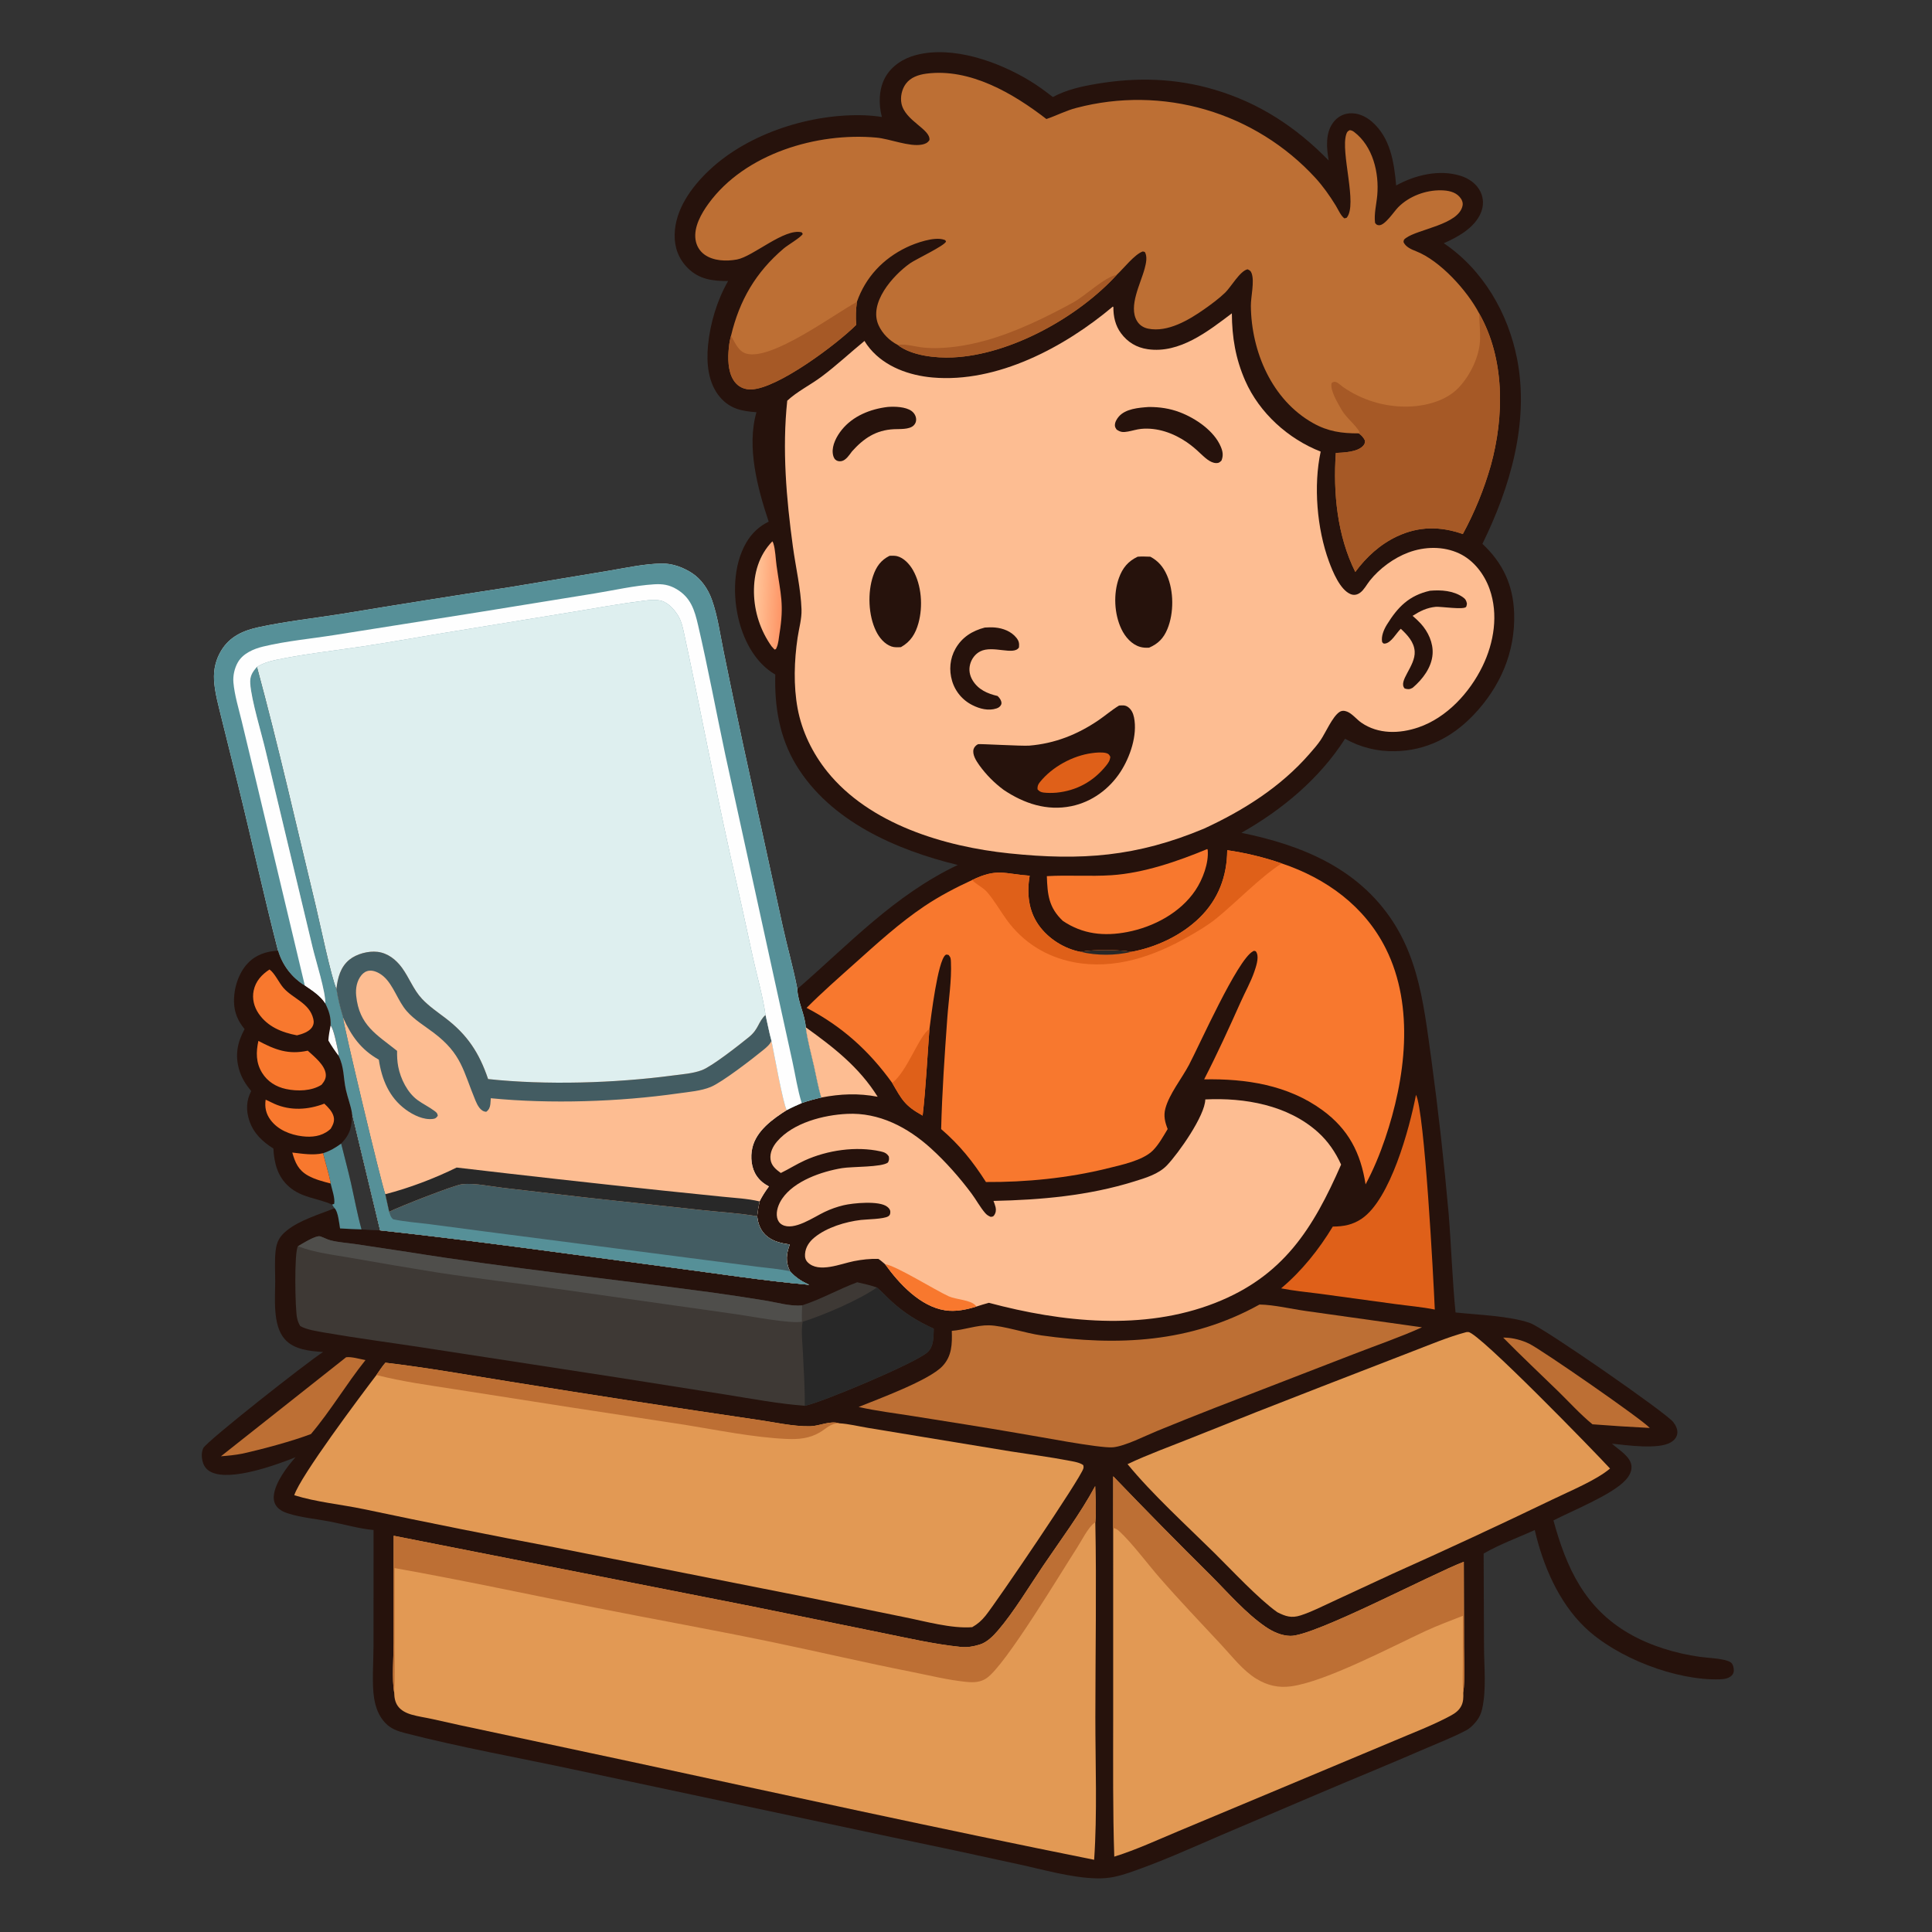 <svg height="1024" width="1024" xmlns:xlink="http://www.w3.org/1999/xlink" xmlns="http://www.w3.org/2000/svg">
	<rect width="100%" height="100%" fill="#333333" stroke="none"/>
	<path d="M467.409 61.997C465.606 55.241 465.756 47.128 469.227 40.937C472.657 34.818 478.921 30.868 485.596 29.142C505.174 24.082 529.166 32.729 545.762 42.782C550.034 45.369 554.099 48.376 558.039 51.442C565.348 47.502 573.36 45.757 581.492 44.397C602.692 40.853 623.177 41.41 643.906 47.585C667.599 54.642 687.048 67.462 704.237 85.056C703.093 78.45 702.384 70.595 706.642 64.892C708.691 62.147 711.698 60.381 715.128 60.085C719.6 59.698 723.823 61.617 727.145 64.499C736.969 73.021 738.903 86.1 739.995 98.304C750.024 92.761 762.735 89.687 774.002 93.14C778.521 94.525 782.71 97.432 784.76 101.796C786.403 105.295 786.374 109.232 784.892 112.779C781.562 120.744 772.748 125.633 765.224 128.906C786.057 142.961 799.419 166.051 804.136 190.469C810.596 223.91 800.363 258.416 785.713 288.255C796.515 298.351 802.034 310.122 802.524 324.997C803.205 345.679 795.125 364.163 780.94 379.008C769.687 390.786 755.821 397.889 739.371 398.147Q737.645 398.191 735.92 398.118Q734.196 398.046 732.479 397.857Q730.764 397.669 729.064 397.365Q727.365 397.061 725.69 396.644Q724.015 396.226 722.371 395.697Q720.728 395.168 719.124 394.529Q717.521 393.89 715.964 393.145Q714.406 392.4 712.903 391.551C699.495 412.586 679.602 429.193 657.963 441.409C689.78 447.898 719.56 460.013 738.092 488.193C743.709 496.734 747.624 506.001 750.451 515.804C754.719 530.605 756.494 546.223 758.638 561.443Q764.19 602.324 767.825 643.419C769.22 660.786 769.753 678.322 771.466 695.637C783.07 696.879 800.333 697.463 810.964 701.24C818.371 703.872 882.874 748.703 886.798 753.66C888.205 755.437 889.382 757.756 888.959 760.087C888.607 762.028 887.22 763.493 885.573 764.471C878.946 768.403 862.206 765.986 854.363 765.171C857.871 768.392 864.322 771.955 864.725 777.104C864.944 779.901 863.442 782.44 861.62 784.436C854.453 792.288 833.463 800.619 823.361 805.864C830.26 831.11 839.993 852.311 863.521 865.857C874.774 872.336 888.022 876.323 900.839 878.14C905.564 878.81 911.174 878.823 915.656 880.299C917.345 880.855 918.225 881.587 918.69 883.336C919.079 884.8 919.16 886.317 918.219 887.613C916.814 889.546 913.908 889.994 911.692 890.07C888.404 890.865 856.696 878.641 839.893 862.398C825.946 848.916 817.776 829.584 813.449 810.961C804.544 814.965 794.784 818.54 786.355 823.414L786.556 872.821C786.59 883.358 787.879 895.331 785.603 905.616C784.795 909.264 783.239 911.762 780.629 914.392C779.573 915.455 778.39 916.442 777.059 917.142C769.828 920.941 761.929 923.963 754.438 927.223C736.316 935.109 718.018 942.533 699.836 950.273L647.041 972.749C631.159 979.604 615.109 986.873 598.726 992.463C592.67 994.53 587.772 995.715 581.354 995.575C567.752 995.279 553.059 990.937 539.761 988.084Q506.593 980.769 473.334 973.881L304.442 937.952C274.685 931.579 244.105 926.143 214.688 918.564C210.772 917.556 207.222 916.315 204.335 913.325C200.784 909.647 199.13 905.139 198.307 900.182C197.024 892.464 197.964 880.649 197.967 872.398L197.994 810.933C190.23 810.239 182.353 807.904 174.683 806.422C167.393 805.013 159.497 804.359 152.431 802.07C150.439 801.425 148.421 800.464 146.998 798.884C145.428 797.141 144.91 794.956 145.139 792.657C145.825 785.766 152.141 777.376 156.638 772.374C146.169 776.545 122.602 785.097 112.185 780.348C109.973 779.34 108.413 777.725 107.638 775.41C106.813 772.946 106.606 769.921 107.749 767.523C109.427 764.004 162.991 721.809 171.268 716.589C164.294 716.133 155.86 715.387 150.92 709.781C144.348 702.322 145.889 688.025 145.863 678.801C145.849 673.728 145.531 668.414 146.037 663.366C146.545 658.288 148.118 655.297 152.098 652.132C159.151 646.523 169.072 643.741 177.336 640.387C179.205 642.079 179.794 648.532 180.239 651.09Q185.928 651.429 191.625 651.607C194.911 651.872 198.164 652.048 201.46 652.1L186.538 589.942C185.851 585.843 184.268 581.808 183.348 577.738C181.847 571.104 182.56 565.887 179.392 559.483C179.43 558.789 179.416 558.147 179.263 557.464C178.733 555.107 176.768 544.628 175.195 543.613C175.474 539.218 174.363 535.789 172.42 531.953C169.626 527.723 165.671 525.241 161.574 522.421Q160.936 522.033 160.316 521.616Q159.696 521.199 159.096 520.753Q158.497 520.308 157.918 519.835Q157.34 519.362 156.784 518.863Q156.227 518.364 155.695 517.84Q155.163 517.316 154.655 516.767Q154.148 516.219 153.666 515.648Q153.185 515.076 152.73 514.484Q152.276 513.891 151.849 513.277Q151.422 512.664 151.025 512.032Q150.627 511.399 150.259 510.749Q149.89 510.099 149.553 509.433Q149.215 508.766 148.909 508.085Q148.602 507.404 148.328 506.709Q148.053 506.014 147.811 505.307Q147.569 504.6 147.36 503.883C139.82 474.606 133.35 445.014 126.105 415.655L117.462 380.871C115.891 374.297 113.824 367.214 113.448 360.448C113.134 354.805 114.381 349.498 117.343 344.672C121.86 337.313 128.973 334.176 137.051 332.435C151.607 329.298 166.642 327.662 181.352 325.328Q225.669 318.012 270.07 311.222L321.69 302.671C331.19 301.114 341.379 298.776 350.994 298.681C356.468 298.627 362.114 300.731 366.684 303.682C371.69 306.914 375.293 312.228 377.283 317.788C380.401 326.496 381.727 336.513 383.593 345.572Q388.534 369.956 393.778 394.276L414.808 490.729C417.215 501.677 420.352 512.597 422.5 523.577C422.54 523.782 422.566 523.99 422.598 524.197C450.216 500.231 473.981 474.462 507.628 458.455C475.087 450.528 439.943 435.265 421.933 405.411C413.123 390.806 410.437 374.365 410.922 357.526C400.791 351.645 394.774 340.657 391.818 329.589C388.285 316.359 388.478 299.602 395.585 287.512C398.429 282.674 402.343 278.945 407.419 276.488C401.535 258.851 395.615 236.821 400.94 218.499C393.237 217.914 386.987 216.763 381.654 210.535C375.23 203.034 374.368 192.39 375.274 182.955C376.383 171.397 380.109 159.019 385.922 148.946C377.903 149 370.661 148.141 364.642 142.185C359.726 137.321 357.445 131.261 357.578 124.37C357.838 110.881 366.609 98.992 376.04 90.112C396.89 70.481 430.033 60.086 458.406 61.12Q462.932 61.311 467.409 61.997Z" fill="#26120C"></path>
	<path d="M147.36 503.883C139.82 474.606 133.35 445.014 126.105 415.655L117.462 380.871C115.891 374.297 113.824 367.214 113.448 360.448C113.134 354.805 114.381 349.498 117.343 344.672C121.86 337.313 128.973 334.176 137.051 332.435C151.607 329.298 166.642 327.662 181.352 325.328Q225.669 318.012 270.07 311.222L321.69 302.671C331.19 301.114 341.379 298.776 350.994 298.681C356.468 298.627 362.114 300.731 366.684 303.682C371.69 306.914 375.293 312.228 377.283 317.788C380.401 326.496 381.727 336.513 383.593 345.572Q388.534 369.956 393.778 394.276L414.808 490.729C417.215 501.677 420.352 512.597 422.5 523.577C422.54 523.782 422.566 523.99 422.598 524.197C422.809 531.021 426.683 537.794 427.065 544.498C427.978 551.455 429.923 558.387 431.474 565.238C432.703 570.664 433.663 576.416 435.314 581.713C431.762 582.512 428.373 583.461 424.93 584.644C422.245 585.825 419.581 587 416.984 588.367C409.538 593.107 400.802 599.331 398.742 608.46C397.656 613.272 398.194 619.108 401.033 623.249C402.768 625.78 404.865 627.409 407.541 628.837C405.633 631.418 404.002 633.894 402.578 636.774C402.051 639.401 401.602 641.97 401.331 644.64C401.738 648.794 403.296 652.711 406.642 655.36C410.149 658.137 414.259 658.988 418.573 659.611C416.808 664.543 416.26 668.445 418.522 673.392C418.586 673.531 418.659 673.666 418.728 673.803C421.835 677.243 424.67 679.022 428.851 680.971C404.933 678.827 380.884 675.106 357.063 671.968C305.265 665.146 253.394 657.751 201.46 652.1L186.538 589.942C185.851 585.843 184.268 581.808 183.348 577.738C181.847 571.104 182.56 565.887 179.392 559.483C179.43 558.789 179.416 558.147 179.263 557.464C178.733 555.107 176.768 544.628 175.195 543.613C175.474 539.218 174.363 535.789 172.42 531.953C169.626 527.723 165.671 525.241 161.574 522.421Q160.936 522.033 160.316 521.616Q159.696 521.199 159.096 520.753Q158.497 520.308 157.918 519.835Q157.34 519.362 156.784 518.863Q156.227 518.364 155.695 517.84Q155.163 517.316 154.655 516.767Q154.148 516.219 153.666 515.648Q153.185 515.076 152.73 514.484Q152.276 513.891 151.849 513.277Q151.422 512.664 151.025 512.032Q150.627 511.399 150.259 510.749Q149.89 510.099 149.553 509.433Q149.215 508.766 148.909 508.085Q148.602 507.404 148.328 506.709Q148.053 506.014 147.811 505.307Q147.569 504.6 147.36 503.883Z" fill="#DEEFEF"></path>
	<path d="M136.191 353.475C147.55 395.386 157.146 437.911 167.339 480.126C169.188 487.786 175.758 519.146 178.315 524.111C178.964 518.322 180.437 512.507 185.183 508.66C189.019 505.55 195.233 503.925 200.085 504.496C205.488 505.132 209.852 508.577 212.994 512.847C216.884 518.133 219.104 524.521 223.626 529.357C227.252 533.236 231.741 536.304 235.958 539.497C247.655 548.355 254.029 558.034 258.706 571.921C289.155 575.214 326.039 574.094 356.361 570.066C361.415 569.395 367.22 569.016 372 567.216C377.459 565.161 391.78 553.86 396.847 549.76C402.307 545.343 401.655 541.748 405.754 537.936C406.821 542.459 407.636 547.129 408.891 551.597C410.049 557.312 415.093 585.361 416.984 588.367C409.538 593.107 400.802 599.331 398.742 608.46C397.656 613.272 398.194 619.108 401.033 623.249C402.768 625.78 404.865 627.409 407.541 628.837C405.633 631.418 404.002 633.894 402.578 636.774C402.051 639.401 401.602 641.97 401.331 644.64C401.738 648.794 403.296 652.711 406.642 655.36C410.149 658.137 414.259 658.988 418.573 659.611C416.808 664.543 416.26 668.445 418.522 673.392C418.586 673.531 418.659 673.666 418.728 673.803C421.835 677.243 424.67 679.022 428.851 680.971C404.933 678.827 380.884 675.106 357.063 671.968C305.265 665.146 253.394 657.751 201.46 652.1L186.538 589.942C185.851 585.843 184.268 581.808 183.348 577.738C181.847 571.104 182.56 565.887 179.392 559.483C179.43 558.789 179.416 558.147 179.263 557.464C178.733 555.107 176.768 544.628 175.195 543.613C175.474 539.218 174.363 535.789 172.42 531.953C172.761 526.048 167.352 509.06 165.733 502.273L140.941 398.5C138.704 388.833 133.233 371.198 132.648 362.264C132.396 358.42 133.687 356.296 136.191 353.475Z" fill="#FDBD92"></path>
	<path d="M136.191 353.475C147.55 395.386 157.146 437.911 167.339 480.126C169.188 487.786 175.758 519.146 178.315 524.111C179.09 529.051 180.194 533.74 181.66 538.518C181.821 539.042 181.778 538.817 181.817 539.307C181.66 541.759 202.261 628.185 204.208 632.95Q205.256 637.6 206.256 642.26C211.559 639.608 240.815 628.076 245.015 627.64C251.614 626.954 259.739 628.768 266.341 629.538L309.677 634.61L372.237 641.397C381.821 642.448 391.853 642.987 401.331 644.64C401.738 648.794 403.296 652.711 406.642 655.36C410.149 658.137 414.259 658.988 418.573 659.611C416.808 664.543 416.26 668.445 418.522 673.392C418.586 673.531 418.659 673.666 418.728 673.803C421.835 677.243 424.67 679.022 428.851 680.971C404.933 678.827 380.884 675.106 357.063 671.968C305.265 665.146 253.394 657.751 201.46 652.1L186.538 589.942C185.851 585.843 184.268 581.808 183.348 577.738C181.847 571.104 182.56 565.887 179.392 559.483C179.43 558.789 179.416 558.147 179.263 557.464C178.733 555.107 176.768 544.628 175.195 543.613C175.474 539.218 174.363 535.789 172.42 531.953C172.761 526.048 167.352 509.06 165.733 502.273L140.941 398.5C138.704 388.833 133.233 371.198 132.648 362.264C132.396 358.42 133.687 356.296 136.191 353.475Z" fill="#435C62"></path>
	<path d="M136.191 353.475C147.55 395.386 157.146 437.911 167.339 480.126C169.188 487.786 175.758 519.146 178.315 524.111C179.09 529.051 180.194 533.74 181.66 538.518C181.821 539.042 181.778 538.817 181.817 539.307C181.66 541.759 202.261 628.185 204.208 632.95Q205.256 637.6 206.256 642.26C206.853 643.981 206.976 645.056 208.383 646.25C214.66 647.571 221.173 648.029 227.542 648.823L257.535 652.781L375.424 668.028L401.075 671.35C406.944 672.072 412.951 672.547 418.728 673.803C421.835 677.243 424.67 679.022 428.851 680.971C404.933 678.827 380.884 675.106 357.063 671.968C305.265 665.146 253.394 657.751 201.46 652.1L186.538 589.942C185.851 585.843 184.268 581.808 183.348 577.738C181.847 571.104 182.56 565.887 179.392 559.483C179.43 558.789 179.416 558.147 179.263 557.464C178.733 555.107 176.768 544.628 175.195 543.613C175.474 539.218 174.363 535.789 172.42 531.953C172.761 526.048 167.352 509.06 165.733 502.273L140.941 398.5C138.704 388.833 133.233 371.198 132.648 362.264C132.396 358.42 133.687 356.296 136.191 353.475Z" fill="#569098"></path>
	<path d="M178.315 524.111C178.964 518.322 180.437 512.507 185.183 508.66C189.019 505.55 195.233 503.925 200.085 504.496C205.488 505.132 209.852 508.577 212.994 512.847C216.884 518.133 219.104 524.521 223.626 529.357C227.252 533.236 231.741 536.304 235.958 539.497C247.655 548.355 254.029 558.034 258.706 571.921C289.155 575.214 326.039 574.094 356.361 570.066C361.415 569.395 367.22 569.016 372 567.216C377.459 565.161 391.78 553.86 396.847 549.76C402.307 545.343 401.655 541.748 405.754 537.936C406.821 542.459 407.636 547.129 408.891 551.597C408.246 553.508 406.085 555.261 404.548 556.523C398.874 561.179 382.793 573.579 376.744 576.091C371.557 578.244 365.161 578.715 359.631 579.504C328.19 583.993 291.782 585.192 260.122 582.087C260.115 582.233 260.11 582.379 260.101 582.525L260.052 583.253C260.01 583.94 259.98 584.627 259.892 585.311C259.674 587.002 259.126 588.212 257.752 589.256C254.792 589.24 253.047 585.817 252.034 583.377C245.419 567.44 244.777 558.685 229.886 547.404C225.062 543.75 219.601 540.494 215.58 535.919C210.848 530.534 208.558 522.13 203.333 517.55C201.409 515.864 198.453 514.232 195.803 514.474C194.111 514.628 192.684 515.527 191.612 516.816C189.103 519.833 188.394 523.927 188.783 527.741C190.398 543.552 199.648 548.305 210.462 556.98C210.413 559.772 210.54 562.604 211.07 565.353C212.314 571.792 215.904 579.091 221.304 583.054C224.156 585.147 227.44 586.677 230.256 588.802C231.331 589.614 231.877 589.997 232.031 591.386C231.246 592.459 230.887 592.872 229.517 593.053C224.466 593.719 218.947 590.97 214.978 588.047C206.221 581.596 202.354 572.098 200.783 561.651C191.313 556.29 186.21 549.105 181.817 539.307C181.778 538.817 181.821 539.042 181.66 538.518C180.194 533.74 179.09 529.051 178.315 524.111Z" fill="#435C62"></path>
	<path d="M242.031 618.824Q296.471 625.221 350.98 630.99L382.982 634.285C389.438 634.945 396.272 635.257 402.578 636.774C402.051 639.401 401.602 641.97 401.331 644.64C391.853 642.987 381.821 642.448 372.237 641.397L309.677 634.61L266.341 629.538C259.739 628.768 251.614 626.954 245.015 627.64C240.815 628.076 211.559 639.608 206.256 642.26Q205.256 637.6 204.208 632.95C216.804 629.752 230.374 624.543 242.031 618.824Z" fill="#282828"></path>
	<path d="M147.36 503.883C139.82 474.606 133.35 445.014 126.105 415.655L117.462 380.871C115.891 374.297 113.824 367.214 113.448 360.448C113.134 354.805 114.381 349.498 117.343 344.672C121.86 337.313 128.973 334.176 137.051 332.435C151.607 329.298 166.642 327.662 181.352 325.328Q225.669 318.012 270.07 311.222L321.69 302.671C331.19 301.114 341.379 298.776 350.994 298.681C356.468 298.627 362.114 300.731 366.684 303.682C371.69 306.914 375.293 312.228 377.283 317.788C380.401 326.496 381.727 336.513 383.593 345.572Q388.534 369.956 393.778 394.276L414.808 490.729C417.215 501.677 420.352 512.597 422.5 523.577C422.54 523.782 422.566 523.99 422.598 524.197C422.809 531.021 426.683 537.794 427.065 544.498C427.978 551.455 429.923 558.387 431.474 565.238C432.703 570.664 433.663 576.416 435.314 581.713C431.762 582.512 428.373 583.461 424.93 584.644C422.245 585.825 419.581 587 416.984 588.367C415.093 585.361 410.049 557.312 408.891 551.597C407.636 547.129 406.821 542.459 405.754 537.936C404.311 528.029 401.425 518.048 399.235 508.27Q393.212 480.172 386.817 452.156C378.164 413.261 370.93 374.081 362.453 335.167C361.851 332.403 361.146 329.352 359.746 326.868C357.854 323.511 354.33 319.411 350.432 318.409C347.653 317.695 344.381 318.002 341.548 318.356C328.928 319.934 316.363 322.229 303.814 324.295L242.123 334.363C225.494 337.011 208.869 340.111 192.231 342.614C176.979 344.908 161.405 346.618 146.297 349.749C142.581 350.52 139.467 351.504 136.191 353.475C133.687 356.296 132.396 358.42 132.648 362.264C133.233 371.198 138.704 388.833 140.941 398.5L165.733 502.273C167.352 509.06 172.761 526.048 172.42 531.953C169.626 527.723 165.671 525.241 161.574 522.421Q160.936 522.033 160.316 521.616Q159.696 521.199 159.096 520.753Q158.497 520.308 157.918 519.835Q157.34 519.362 156.784 518.863Q156.227 518.364 155.695 517.84Q155.163 517.316 154.655 516.767Q154.148 516.219 153.666 515.648Q153.185 515.076 152.73 514.484Q152.276 513.891 151.849 513.277Q151.422 512.664 151.025 512.032Q150.627 511.399 150.259 510.749Q149.89 510.099 149.553 509.433Q149.215 508.766 148.909 508.085Q148.602 507.404 148.328 506.709Q148.053 506.014 147.811 505.307Q147.569 504.6 147.36 503.883Z" fill="#569098"></path>
	<path d="M161.574 522.421L135.751 414.015L128.082 382.11C126.477 375.463 124.312 368.497 123.712 361.688C123.399 358.14 124.303 354.139 126.07 351.045C128.767 346.325 134.426 343.899 139.478 342.683C151.854 339.703 165.053 338.524 177.644 336.521L253.294 324.54L315.169 314.532C325.5 312.856 336.322 310.335 346.757 309.693C351.215 309.418 354.729 309.955 358.637 312.274C366.166 316.741 368.138 323.362 370.006 331.393C375.291 354.112 379.565 377.161 384.417 399.988L409.69 515.603L419.97 562.471C421.565 569.714 422.707 577.595 424.93 584.644C422.245 585.825 419.581 587 416.984 588.367C415.093 585.361 410.049 557.312 408.891 551.597C407.636 547.129 406.821 542.459 405.754 537.936C404.311 528.029 401.425 518.048 399.235 508.27Q393.212 480.172 386.817 452.156C378.164 413.261 370.93 374.081 362.453 335.167C361.851 332.403 361.146 329.352 359.746 326.868C357.854 323.511 354.33 319.411 350.432 318.409C347.653 317.695 344.381 318.002 341.548 318.356C328.928 319.934 316.363 322.229 303.814 324.295L242.123 334.363C225.494 337.011 208.869 340.111 192.231 342.614C176.979 344.908 161.405 346.618 146.297 349.749C142.581 350.52 139.467 351.504 136.191 353.475C133.687 356.296 132.396 358.42 132.648 362.264C133.233 371.198 138.704 388.833 140.941 398.5L165.733 502.273C167.352 509.06 172.761 526.048 172.42 531.953C169.626 527.723 165.671 525.241 161.574 522.421Z" fill="#FEFEFE"></path>
	<path d="M427.065 544.498C441.864 555.139 455.325 565.543 465.18 581.305C454.957 579.359 445.502 579.744 435.314 581.713C433.663 576.416 432.703 570.664 431.474 565.238C429.923 558.387 427.978 551.455 427.065 544.498Z" fill="#FDBD92"></path>
	<path d="M589.812 162.506L590.119 162.749C590.071 167.722 591.139 172.54 594.124 176.587C597.667 181.391 602.412 184.229 608.328 185.085C625.207 187.525 640.309 175.588 652.909 166.078C652.99 178.782 654.862 190.111 660.007 201.814C667.513 218.886 682.772 232.635 699.991 239.355C696.09 257.379 698.004 280.217 704.347 297.502C706.302 302.827 710.227 312.575 715.832 314.891C717.636 315.636 719.384 315.262 720.921 314.127C723.003 312.588 724.425 309.776 726.031 307.756C731.148 301.321 738.777 295.704 746.48 292.833C755.085 289.626 765.017 289.4 773.423 293.342C781.095 296.94 786.731 304.339 789.516 312.206C794.272 325.637 791.866 340.608 785.739 353.172C778.922 367.151 766.821 380.379 751.817 385.516C741.816 388.941 730.497 389.255 721.487 382.993C719.062 381.308 716.653 378.202 713.973 377.171C712.535 376.618 711.161 376.525 709.844 377.44C706.16 379.999 702.602 388.341 699.962 392.255C698.226 394.83 696.1 397.209 694.063 399.552C678.811 417.098 659.049 429.549 638.125 439.205C602.498 454.094 573.233 456.295 534.942 452.312C500.497 448.729 460.808 436.807 438.41 408.898C430.689 399.278 425.019 387.704 422.761 375.54C420.505 363.386 420.943 350.172 422.743 337.967C423.469 333.039 424.993 327.993 424.819 322.997C424.436 312.021 421.746 300.679 420.254 289.76C416.768 264.261 414.517 238.047 417.256 212.369C422.538 207.452 429.619 203.985 435.43 199.647C443.347 193.735 450.566 186.955 458.206 180.697C459.05 182.153 460.071 183.567 461.157 184.856C469.301 194.529 482.034 199.005 494.305 200.083C528.588 203.093 564.285 184 589.812 162.506Z" fill="#FDBD92"></path>
	<path d="M593.115 373.963C594.743 373.827 596.236 373.661 597.682 374.612C599.627 375.89 600.604 378.022 601.054 380.243C602.964 389.668 598.964 401.284 593.868 409.117C587.911 418.271 578.625 425.078 567.856 427.284C554.864 429.946 542.773 425.895 532.015 418.691Q530.148 417.315 528.395 415.797Q526.641 414.28 525.01 412.631Q523.379 410.982 521.881 409.211Q520.384 407.44 519.028 405.558C517.437 403.304 515.217 399.952 516.023 397.054C516.308 396.027 517.402 394.825 518.422 394.433C519.119 394.166 541.749 395.511 545.563 395.197C558.982 394.092 570.881 389.409 582.011 381.888C585.791 379.334 589.206 376.332 593.115 373.963Z" fill="#26120C"></path>
	<path d="M578.808 399.163C580.859 398.853 584.259 398.608 586.242 399.133C587.564 399.483 587.865 399.944 588.486 401.099C588.309 403.129 587.446 404.361 586.177 405.925C579.375 414.304 570.546 419.093 559.894 420.142C557.714 420.304 555.276 420.35 553.107 420.074C551.689 419.893 550.835 419.446 549.901 418.345C549.822 416.674 550.155 415.807 551.21 414.493C557.698 406.413 568.626 400.496 578.808 399.163Z" fill="#DF6019"></path>
	<path d="M602.984 295.064C605.214 294.88 607.463 295.008 609.698 295.065C613.92 297.313 616.578 300.493 618.503 304.877C622.182 313.26 622.242 324.909 618.759 333.364C616.742 338.26 613.871 341.197 609.059 343.28C607.419 343.378 605.868 343.327 604.275 342.864C599.744 341.547 596.352 337.559 594.384 333.445C590.539 325.405 590.045 314.696 593.063 306.32C594.972 301.021 597.902 297.471 602.984 295.064Z" fill="#26120C"></path>
	<path d="M471.502 294.577C472.767 294.553 474.149 294.469 475.388 294.758C479.006 295.606 482.098 299.03 483.862 302.119C488.475 310.193 489.254 321.38 486.803 330.249C485.24 335.906 482.685 340.077 477.521 342.996C475.875 343.075 474.115 343.209 472.533 342.663C468.788 341.372 466.032 337.98 464.339 334.536C460.203 326.122 459.771 314.026 462.778 305.199C464.437 300.331 466.872 296.883 471.502 294.577Z" fill="#26120C"></path>
	<path d="M757.909 313.108C763.77 312.59 770.28 313.016 775.3 316.49C776.741 317.487 777.176 318.27 777.508 319.961C777.375 320.507 777.372 321.103 777.107 321.598C776.148 323.388 763.49 321.38 760.952 321.63C756.223 322.095 752.632 323.9 748.698 326.418C750.238 327.707 751.687 329.048 753.043 330.534C756.966 334.834 759.686 340.727 759.302 346.624C758.837 353.754 753.997 360.079 748.717 364.557C747.075 365.465 746.298 365.417 744.538 364.935C740.764 361.044 750.298 353.099 749.81 345.277C749.496 340.242 745.933 336.517 742.45 333.261C740.066 335.502 737.351 340.84 733.961 341.121C733.124 341.19 733.12 340.89 732.574 340.351C731.924 337.275 733.489 333.638 735.089 331.052C740.907 321.649 746.86 315.623 757.909 313.108Z" fill="#26120C"></path>
	<path d="M521.959 332.616C523.786 332.502 525.575 332.429 527.401 332.596C531.64 332.984 535.959 334.622 538.695 338.022C540.074 339.734 540.289 341.006 540.077 343.146C537.382 347.624 526.223 341.821 519.514 345.26C516.872 346.615 514.996 349.156 514.21 351.998C513.368 355.045 513.926 358.015 515.559 360.685C518.516 365.523 523.423 367.667 528.722 368.888C529.488 369.603 530.317 370.603 530.625 371.641C530.819 372.292 530.91 372.917 530.602 373.535C530.105 374.532 529.27 375.118 528.226 375.469C523.946 376.91 519.275 375.705 515.389 373.727Q514.908 373.488 514.441 373.224Q513.973 372.96 513.52 372.673Q513.066 372.386 512.628 372.076Q512.19 371.766 511.768 371.434Q511.346 371.102 510.942 370.748Q510.538 370.395 510.152 370.022Q509.766 369.648 509.4 369.256Q509.034 368.863 508.689 368.452Q508.343 368.041 508.019 367.613Q507.695 367.185 507.393 366.741Q507.092 366.297 506.813 365.838Q506.535 365.379 506.28 364.907Q506.025 364.434 505.795 363.949Q505.565 363.465 505.359 362.968Q505.154 362.472 504.975 361.966Q504.795 361.46 504.642 360.946C502.925 355.181 503.447 349.064 506.43 343.809C509.888 337.718 515.339 334.339 521.959 332.616Z" fill="#26120C"></path>
	<path d="M608.842 215.715C614.609 215.694 620.015 216.469 625.424 218.541C633.738 221.727 643.583 228.37 647.102 236.898C648.162 239.467 648.43 241.534 647.405 244.124C646.446 245.014 646.064 245.457 644.647 245.444C641.351 245.415 638.31 242.206 636.029 240.154Q632.766 236.976 629.026 234.377C621.984 229.564 613.404 226.475 604.792 227.321C602.437 227.553 600.144 228.326 597.815 228.735C595.276 229.18 593.948 229.147 591.797 227.65C591.34 226.928 590.925 226.345 590.916 225.45C590.898 223.777 591.854 222.155 592.892 220.912C596.492 216.602 603.615 216.089 608.842 215.715Z" fill="#26120C"></path>
	<path d="M470.476 215.694C474.219 215.396 480.052 215.568 483.157 217.85C484.548 218.872 485.511 220.483 485.576 222.23C485.624 223.52 485.13 224.691 484.188 225.565C481.835 227.75 476.779 227.33 473.749 227.485C464.205 227.973 457.768 232.355 451.605 239.214C450.248 241.011 448.378 244.009 445.948 244.421C444.799 244.616 443.669 244.436 442.784 243.635C441.885 242.821 441.516 241.447 441.382 240.281C440.88 235.923 443.497 231.121 446.134 227.847C452.08 220.466 461.295 216.797 470.476 215.694Z" fill="#26120C"></path>
	<path d="M387.446 177.993C391.938 159.12 400.54 144.339 415.37 131.719C417.64 129.788 424.208 126.024 425.482 124.022L424.945 123.152C415.773 120.774 399.236 135.948 390.57 137.546C384.958 138.581 378.058 138.358 373.32 134.883C370.739 132.99 369.126 130.196 368.649 127.041C367.632 120.311 371.722 113.15 375.559 107.883C394.866 81.373 433.038 70.07 464.518 72.933C471.674 73.584 481.949 77.936 488.659 76.632C490.36 76.301 491.658 75.752 492.62 74.239C493.337 68.494 479.678 64.078 477.8 54.879C477.09 51.401 477.997 47.288 480.101 44.431C482.644 40.978 486.851 39.583 490.946 39.042C514.109 35.979 537.089 49.544 554.608 63.085C560.037 61.257 564.945 58.612 570.583 57.171Q572.677 56.62 574.788 56.14Q576.9 55.66 579.026 55.252Q581.152 54.843 583.292 54.508Q585.431 54.172 587.58 53.909Q589.729 53.646 591.886 53.456Q594.043 53.265 596.205 53.148Q598.367 53.031 600.531 52.988Q602.696 52.944 604.861 52.974Q607.026 53.004 609.189 53.107Q611.352 53.21 613.51 53.386Q615.668 53.562 617.819 53.812Q619.969 54.061 622.111 54.383Q624.252 54.706 626.381 55.1Q628.51 55.495 630.624 55.961Q632.738 56.427 634.836 56.965Q636.933 57.503 639.011 58.111Q641.089 58.72 643.145 59.398Q645.201 60.077 647.233 60.825Q649.265 61.573 651.271 62.389Q653.276 63.206 655.253 64.089Q657.229 64.973 659.175 65.924Q661.12 66.874 663.033 67.889Q664.945 68.905 666.822 69.985Q668.698 71.065 670.537 72.208Q672.376 73.351 674.176 74.555Q675.975 75.76 677.732 77.025Q679.49 78.289 681.203 79.613Q682.917 80.937 684.584 82.318Q686.252 83.698 687.872 85.135Q689.492 86.572 691.062 88.063Q692.633 89.553 694.151 91.096Q695.67 92.639 697.136 94.233C701.253 98.747 704.777 103.74 707.972 108.938C709.101 110.775 710.837 114.687 712.6 115.746L713.763 115.419C719.701 108.388 710.362 80.76 713.563 71.105C713.953 69.929 714.306 69.51 715.395 68.981C716.378 69.119 716.942 69.354 717.723 69.947C727.7 77.533 731.021 91.642 729.973 103.499C729.55 108.29 728.2 113.315 728.808 118.116C729.404 118.935 729.723 119.289 730.798 119.378C734.026 119.647 738.782 112.157 741.082 109.837C746.872 103.995 755.605 100.72 763.826 100.869C767.307 100.932 771.174 101.578 773.599 104.331C774.736 105.623 775.541 107.233 775.19 109C773.184 119.107 751.561 121.392 745.111 126.198C744.078 126.967 744.031 127.082 743.884 128.289C744.989 130.854 747.991 132.165 750.448 133.117C763.259 138.078 777.654 154.018 783.984 166.097C797.678 190.14 797.319 220.746 790.143 246.778Q787.444 256.227 783.728 265.325Q780.011 274.422 775.322 283.058C763.459 278.87 751.983 278.872 740.456 284.295C731.505 288.507 724.167 295.218 718.333 303.142C708.773 283.971 706.545 261.238 708.018 240.081C712.236 239.852 719.268 239.666 722.378 236.406C723.375 235.361 723.378 234.98 723.518 233.61C722.771 231.978 721.663 230.692 720.158 229.697C711.185 229.722 703.898 228.718 695.98 224.278C674.104 212.012 663.226 186.313 662.982 162.14C662.934 157.332 664.996 149.267 663.392 144.863C662.924 143.575 662.435 143.287 661.237 142.737C657.219 143.577 652.389 152.212 649.344 155.126C646.024 158.304 642.087 161.211 638.334 163.851C630.262 169.532 618.948 176.299 608.589 174.2C606.041 173.684 603.955 172.357 602.613 170.102C597.978 162.314 604.604 150.301 606.714 142.261C607.413 139.599 608.251 136.027 606.777 133.542L605.717 133.272C601.403 134.734 595.507 142.333 591.961 145.616C571.45 168.077 535.653 188.036 505.037 189.436C495.989 189.85 483.189 188.588 475.773 182.794C471.479 180.601 467.683 176.822 465.679 172.417C460.306 160.609 473.149 146.115 482.254 139.622C485.365 137.403 500.556 130.322 501.42 128.023C500.934 127.18 501.236 127.367 500.356 127.062C495.217 125.275 485.309 128.807 480.566 131.074C468.05 137.057 458.757 146.921 454.185 159.976C453.633 164.083 453.446 168.04 453.831 172.175C443.669 182.343 412.166 205.994 398.158 206.399C395.098 206.487 392.254 205.475 390.135 203.231C386.203 199.068 385.757 191.989 386.113 186.536C386.295 183.746 386.656 180.675 387.446 177.993Z" fill="#BD6F34"></path>
	<path d="M783.984 166.097C797.678 190.14 797.319 220.746 790.143 246.778Q787.444 256.227 783.728 265.325Q780.011 274.422 775.322 283.058C763.459 278.87 751.983 278.872 740.456 284.295C731.505 288.507 724.167 295.218 718.333 303.142C708.773 283.971 706.545 261.238 708.018 240.081C712.236 239.852 719.268 239.666 722.378 236.406C723.375 235.361 723.378 234.98 723.518 233.61C722.771 231.978 721.663 230.692 720.158 229.697L720.695 229.237C718.977 225.58 713.583 221.553 711.163 217.345C709.263 214.041 704.767 206.719 705.779 203.075C707.834 201.072 709.855 203.747 711.795 205.089Q712.721 205.733 713.672 206.341Q714.623 206.949 715.596 207.52Q716.57 208.091 717.565 208.623Q718.56 209.156 719.574 209.649Q720.589 210.143 721.622 210.597Q722.655 211.051 723.706 211.464Q724.755 211.878 725.821 212.251Q726.886 212.623 727.965 212.954Q729.043 213.285 730.134 213.574Q731.225 213.863 732.326 214.11Q733.428 214.356 734.537 214.56Q735.647 214.764 736.765 214.924Q737.881 215.085 739.004 215.202Q740.126 215.319 741.252 215.392Q742.378 215.466 743.506 215.496Q744.635 215.526 745.763 215.512C755.279 215.388 766.465 212.55 773.167 205.418C779.265 198.929 784.072 189.126 784.45 180.168C784.647 175.51 784.043 170.773 783.984 166.097Z" fill="#A65926"></path>
	<path d="M454.185 159.976C453.633 164.083 453.446 168.04 453.831 172.175C443.669 182.343 412.166 205.994 398.158 206.399C395.098 206.487 392.254 205.475 390.135 203.231C386.203 199.068 385.757 191.989 386.113 186.536C386.295 183.746 386.656 180.675 387.446 177.993C389.559 181.486 391.253 186.195 395.555 187.422C408.926 191.238 441.549 166.905 454.185 159.976Z" fill="#A65926"></path>
	<path d="M475.773 182.794C480.267 182.146 485.166 183.813 489.685 184.241C500.312 185.249 512.636 183.231 522.847 180.345C538.629 175.885 554.265 168.246 568.638 160.417C575.379 156.746 585.216 146.981 591.961 145.616C571.45 168.077 535.653 188.036 505.037 189.436C495.989 189.85 483.189 188.588 475.773 182.794Z" fill="#A65926"></path>
	<path d="M580.47 787.663C580.645 793.984 581.118 800.522 580.556 806.812C581.217 841.227 580.576 875.766 580.561 910.194C580.55 935.054 581.617 960.977 579.92 985.723C497.745 969.229 415.784 951.285 333.856 933.596L258.426 917.51Q243.799 914.462 229.231 911.147C225.56 910.327 221.686 909.822 218.089 908.771C215.327 907.964 212.542 906.624 210.84 904.213C209.356 902.11 208.982 899.661 208.94 897.148C207.637 890.003 208.618 878.441 208.634 870.949L208.665 813.987L398.491 851.402L466.504 865.264C480.601 868.098 495.03 871.481 509.332 872.919C512.753 873.262 515.983 872.656 519.244 871.667C523.085 870.502 526.338 867.217 528.914 864.229C537.234 854.574 545.538 840.765 552.787 830.041C562.089 816.279 572.601 802.293 580.47 787.663Z" fill="#E29954"></path>
	<path d="M580.47 787.663C580.645 793.984 581.118 800.522 580.556 806.812C580.36 806.952 580.159 807.085 579.967 807.23C576.622 809.742 573.321 816.52 570.966 820.161C562.24 833.656 533.148 882.278 523.032 889.39C519.814 891.652 516.195 891.823 512.391 891.456C502.568 890.51 492.603 887.987 482.907 886.073C458.631 881.28 434.57 875.622 410.354 870.57C378.847 863.997 347.215 858.375 315.658 852.114C280.197 845.078 244.731 837.451 209.145 831.113L209.136 872.871C209.137 880.933 209.403 889.101 208.94 897.148C207.637 890.003 208.618 878.441 208.634 870.949L208.665 813.987L398.491 851.402L466.504 865.264C480.601 868.098 495.03 871.481 509.332 872.919C512.753 873.262 515.983 872.656 519.244 871.667C523.085 870.502 526.338 867.217 528.914 864.229C537.234 854.574 545.538 840.765 552.787 830.041C562.089 816.279 572.601 802.293 580.47 787.663Z" fill="#BD6F34"></path>
	<path d="M204.268 722.262C226.36 724.865 248.474 728.84 270.45 732.339Q335.632 742.851 400.955 752.453C410.109 753.707 420.191 756.119 429.377 755.944C434.508 755.846 439.74 752.84 444.856 754.378C449.803 754.661 455.058 755.978 459.965 756.79L490.429 761.823L535.674 769.265C545.908 770.881 556.275 772.202 566.447 774.159C568.733 774.599 572.302 775.105 574.169 776.564C574.325 777.193 574.376 777.701 574.199 778.338C572.737 783.59 528.117 849.206 522.391 856.315C520.278 858.939 518.232 860.743 515.296 862.432C504.342 863.312 490.388 859.317 479.463 857.154L428.925 846.826L294.305 820.182Q243.429 810.561 192.768 799.865C180.565 797.324 167.857 796.186 155.964 792.505C159.213 782.346 190.936 740.062 199.528 728.778C201.058 726.584 202.522 724.29 204.268 722.262Z" fill="#E29954"></path>
	<path d="M204.268 722.262C226.36 724.865 248.474 728.84 270.45 732.339Q335.632 742.851 400.955 752.453C410.109 753.707 420.191 756.119 429.377 755.944C434.508 755.846 439.74 752.84 444.856 754.378C440.362 754.232 438.11 757.094 434.446 759.239C428.919 762.475 423.169 762.936 416.929 762.666C399.517 761.91 380.098 757.932 362.727 755.133L302.443 745.932L241.284 736.369C227.373 734.182 213.166 732.309 199.528 728.778C201.058 726.584 202.522 724.29 204.268 722.262Z" fill="#BD6F34"></path>
	<path d="M650.453 450.629Q657.835 451.692 665.082 453.449Q672.33 455.205 679.379 457.64C702.915 465.522 723.31 480.291 734.558 502.863C749.951 533.751 744.839 572.013 734.116 603.583C731.313 611.835 727.903 620.063 723.783 627.743C721.194 611.105 714.741 598.498 700.872 588.379C682.592 575.041 660.327 571.661 638.221 572.084C645.184 558.54 651.451 544.809 657.66 530.911C659.968 525.743 662.955 520.425 664.783 515.106C665.696 512.451 667.209 508.036 666.202 505.325C665.963 504.681 665.911 504.664 665.564 504.177C664.489 503.912 664.873 503.797 663.996 504.283C655.758 508.848 635.775 553.837 630.203 564.389C626.391 571.608 619.672 579.93 617.66 587.578C616.63 591.491 617.456 594.748 618.887 598.415C616.582 602.219 614.237 606.544 611.096 609.728C605.758 615.138 594.13 617.491 586.763 619.318C566.285 624.396 543.63 626.646 522.58 626.492C515.637 615.626 508.65 606.885 498.828 598.442C499.313 578.883 500.675 559.231 502.076 539.715C502.77 530.047 504.449 519.584 504.012 509.923C503.935 508.211 503.939 507.485 502.807 506.171C502.18 506.048 501.656 505.725 501.109 506.166C496.977 509.493 493.507 538.879 492.626 545.392C491.48 560.433 490.725 576.386 489.019 591.286C479.517 586.024 478.092 582.954 472.896 573.99C460.568 556.858 446.227 543.952 427.518 534.194C435.669 525.994 444.511 518.259 453.128 510.544C464.934 499.975 476.846 489.093 490.026 480.252C498.004 474.901 506.519 470.472 515.228 466.447C528.596 459.987 532.214 463.19 545.731 464.143C544.22 473.335 544.991 482.49 550.512 490.317C555.602 497.532 564.152 502.925 572.84 504.536C578.608 503.176 593.759 503.318 599.601 504.51C612.726 502.142 626.185 495.804 635.779 486.441C645.771 476.691 650.359 464.423 650.453 450.629Z" fill="#F8782E"></path>
	<path d="M650.453 450.629Q657.835 451.692 665.082 453.449Q672.33 455.205 679.379 457.64C679.204 457.744 679.026 457.841 678.855 457.951C668 464.918 655.177 478.29 644.696 486.792C640.115 490.507 635.031 493.46 629.925 496.381C611.415 506.969 590.52 514.127 569.005 509.964C554.519 507.162 542.169 499.413 533.555 487.506C530.143 482.79 527.198 477.571 523.454 473.121C521.102 470.325 517.728 468.999 515.228 466.447C528.596 459.987 532.214 463.19 545.731 464.143C544.22 473.335 544.991 482.49 550.512 490.317C555.602 497.532 564.152 502.925 572.84 504.536C578.608 503.176 593.759 503.318 599.601 504.51C612.726 502.142 626.185 495.804 635.779 486.441C645.771 476.691 650.359 464.423 650.453 450.629Z" fill="#DF6019"></path>
	<path d="M572.84 504.536C578.608 503.176 593.759 503.318 599.601 504.51Q597.957 504.887 596.294 505.172Q594.631 505.456 592.954 505.647Q591.278 505.837 589.594 505.934Q587.909 506.03 586.222 506.032Q584.535 506.033 582.85 505.94Q581.166 505.847 579.489 505.66Q577.812 505.472 576.149 505.191Q574.485 504.91 572.84 504.536Z" fill="#282828"></path>
	<path d="M492.626 545.392C491.48 560.433 490.725 576.386 489.019 591.286C479.517 586.024 478.092 582.954 472.896 573.99C481.008 567.698 487.148 548.76 492.626 545.392Z" fill="#DF6019"></path>
	<path d="M638.832 582.722C659.606 581.689 682.585 585.694 698.547 600.082C703.862 604.873 707.88 610.753 710.811 617.26C695.954 651.183 680.252 676.406 643.979 690.613C605.967 705.502 562.628 700.805 524.125 690.516C521.912 691.148 519.691 691.754 517.515 692.504C512.231 694.15 506.465 695.342 500.93 694.494C487.735 692.471 476.512 680.343 469.139 670.087C467.973 669.101 466.835 668.053 465.547 667.229C461.121 667.117 456.926 667.578 452.582 668.432C445.721 669.781 433.97 674.916 428.125 669.078C426.879 667.834 426.561 666.356 426.682 664.66C426.94 661.045 428.909 658.154 431.652 655.903C438.164 650.559 448.089 647.561 456.338 646.592C459.511 646.22 468.32 646.183 470.8 644.673C471.69 644.131 471.898 643.345 471.883 642.305C471.866 641.103 471.13 640.306 470.25 639.606C466.043 636.256 452.133 637.616 447.089 638.811Q441.894 640.056 437.072 642.355C431.406 645.012 420.812 652.59 414.564 649.138C413.101 648.331 412.231 646.98 411.891 645.374C411.166 641.955 412.662 638.104 414.566 635.315C421.024 625.857 435.512 620.931 446.263 619.139C451.703 618.232 467.301 618.743 470.642 616.153C471.302 614.764 471.281 614.531 471.115 612.99C470.019 611.225 468.682 610.69 466.735 610.26C453.712 607.383 438.506 609.602 426.45 615.096C422.124 617.067 418.115 619.65 413.843 621.71C411.259 619.823 408.805 617.851 408.391 614.471C407.959 610.935 409.645 607.577 411.896 604.967C420.444 595.052 436.426 590.986 448.961 590.373C465.935 589.542 481.035 597.452 493.368 608.612C501.161 615.664 508.634 624.138 514.914 632.567C517.397 635.899 519.485 639.842 522.181 642.958C523.036 643.944 523.915 644.471 525.105 644.967C525.988 644.808 526.298 644.967 526.87 644.185C527.809 642.901 528.041 641.376 527.681 639.829C527.418 638.701 526.976 637.594 526.57 636.511C551.786 635.978 576.916 633.743 601.1 626.211C607.119 624.336 614.077 622.327 618.543 617.626C624.667 611.18 638.687 591.356 638.832 582.722Z" fill="#FDBD92"></path>
	<path d="M469.139 670.087C474.483 670.555 495.927 683.965 502.849 687.072C506.777 688.836 514.316 688.898 517.04 691.903C517.211 692.092 517.356 692.304 517.515 692.504C512.231 694.15 506.465 695.342 500.93 694.494C487.735 692.471 476.512 680.343 469.139 670.087Z" fill="#F8782E"></path>
	<path d="M777.259 706.032C777.592 706.027 777.924 706.011 778.256 706.017C783.654 706.109 845.446 769.729 853.351 778.356C846.049 784.573 831.901 790.351 822.9 794.742Q780.716 815.063 737.974 834.184L706.653 848.714C701.04 851.286 695.229 854.306 689.355 856.199C684.481 857.77 681.339 856.706 676.979 854.5C666.828 847.256 652.927 832.248 643.588 823.038C628.831 808.486 610.5 791.765 597.621 776.022C608.549 770.835 620.203 766.667 631.44 762.15Q665.846 748.319 700.429 734.939L748.603 716.272C757.999 712.682 767.533 708.609 777.259 706.032Z" fill="#E29954"></path>
	<path d="M590.029 782.475Q615.62 809.128 641.864 835.14C650.932 844.196 660.136 854.92 670.693 862.187C674.571 864.855 679.131 866.956 683.908 867.057C696.412 867.321 758.83 834.287 775.838 827.773L775.956 872.799C775.97 880.777 776.553 889.306 775.571 897.206C775.651 899.597 775.647 901.915 774.553 904.107C773.302 906.615 771.196 908.097 768.796 909.391C759.264 914.531 748.711 918.482 738.75 922.739L679.392 947.621L624.644 970.53C613.456 975.206 602.166 980.453 590.587 984.06C589.786 959.852 590.006 935.636 590.007 911.419L590.009 809.838L590.029 782.475Z" fill="#E29954"></path>
	<path d="M590.029 782.475Q615.62 809.128 641.864 835.14C650.932 844.196 660.136 854.92 670.693 862.187C674.571 864.855 679.131 866.956 683.908 867.057C696.412 867.321 758.83 834.287 775.838 827.773L775.956 872.799C775.97 880.777 776.553 889.306 775.571 897.206C775.097 892.311 775.355 887.239 775.358 882.314L775.364 856.41C768.776 859.029 762.021 861.489 755.59 864.471C737.79 872.723 702.446 891.373 684.296 893.794C677.489 894.702 671.699 893.315 665.885 889.786C658.89 885.539 653.093 878.007 647.57 872.063C636.489 860.139 625.251 848.405 614.547 836.131C608.257 828.919 599.822 817.559 593.056 811.412C592.102 810.545 591.284 810.118 590.009 809.838L590.029 782.475Z" fill="#BD6F34"></path>
	<path d="M157.914 660.524C160.28 659.226 167.436 654.521 169.836 655.325C171.682 655.943 173.332 656.927 175.26 657.419C179.424 658.483 184.023 658.746 188.285 659.379L216.148 663.581C269.9 672.201 324.092 677.839 378.028 685.142Q391.717 687.054 405.36 689.276C411.473 690.258 419.019 692.514 425.142 691.871C435.345 688.591 444.392 683.298 454.363 679.619C457.882 680.424 461.361 681.203 464.773 682.394L465.098 682.667C467.669 684.864 469.934 687.398 472.427 689.686C479.301 695.994 486.434 700.376 494.908 704.225C494.733 708.531 495.033 713.559 491.567 716.736C485.415 722.373 434.988 743.573 426.544 745.098C412.542 744.02 398.684 741.415 384.829 739.187L327.168 730.082L223.258 714.097C206.172 711.484 188.919 709.241 171.898 706.28C168.204 705.638 162.35 704.732 159.139 702.841C158.254 701.43 157.809 700.114 157.438 698.486C156.432 694.074 155.847 663.747 157.914 660.524Z" fill="#3E3935"></path>
	<path d="M464.773 682.394L465.098 682.667C467.669 684.864 469.934 687.398 472.427 689.686C479.301 695.994 486.434 700.376 494.908 704.225C494.733 708.531 495.033 713.559 491.567 716.736C485.415 722.373 434.988 743.573 426.544 745.098C426.634 735.637 425.988 726.188 425.544 716.742C425.301 711.589 424.556 705.669 425.396 700.584C436.841 696.945 455.199 689.081 464.773 682.394Z" fill="#282828"></path>
	<path d="M157.914 660.524C160.28 659.226 167.436 654.521 169.836 655.325C171.682 655.943 173.332 656.927 175.26 657.419C179.424 658.483 184.023 658.746 188.285 659.379L216.148 663.581C269.9 672.201 324.092 677.839 378.028 685.142Q391.717 687.054 405.36 689.276C411.473 690.258 419.019 692.514 425.142 691.871C425.054 694.751 424.913 697.63 425.063 700.51C419.121 701.777 397.549 697.554 390.327 696.578L294.588 683.01C273.258 679.975 251.835 677.585 230.547 674.24Q208.321 670.659 186.154 666.723C176.93 665.082 166.668 663.962 157.914 660.524Z" fill="#4F4E4B"></path>
	<path d="M667.574 691.43C675.279 691.554 684.384 693.766 692.132 694.851L753.692 703.505C741.968 708.786 729.559 713.027 717.561 717.688L643.902 746.188Q628.601 752.161 613.404 758.394C607.087 760.96 596.359 766.499 589.902 767.1C582.976 767.744 549.103 761.105 540.118 759.709C521.411 756.445 502.627 753.561 483.877 750.55C474.319 749.015 464.532 747.87 455.097 745.716C465.84 741.352 492.284 731.663 499.446 724.166C504.576 718.796 504.685 712.311 504.471 705.379C511.029 704.88 517.856 702.29 524.258 702.445C531.851 702.627 543.464 706.605 551.966 707.795C592.541 713.474 630.851 711.765 667.574 691.43Z" fill="#BD6F34"></path>
	<path d="M750.504 580.281C755.062 588.972 759.779 677.602 760.471 694.09C753.631 692.718 746.418 692.111 739.496 691.17L698.994 685.648C692.331 684.816 685.606 684.134 679.013 682.859C690.009 673.613 698.981 662.358 706.409 650.109C712.161 650.076 717.015 649.179 721.851 645.856C736.924 635.498 747.026 598.296 750.504 580.281Z" fill="#DF6019"></path>
	<path d="M639.865 450.016L640.102 450.411C640.768 457.411 637.451 466.109 633.623 471.835C625.619 483.81 611.421 491.296 597.536 493.98C585.197 496.366 573.848 495.185 563.329 488.092C555.83 480.999 555.181 474.174 554.849 464.377C566.246 463.709 577.754 464.627 589.152 463.877C606.161 462.758 624.148 456.537 639.865 450.016Z" fill="#F8782E"></path>
	<path d="M183.453 719.37C186.314 718.976 190.786 720.358 193.717 720.871C183.609 733.5 175.231 747.774 164.808 760.072C155.064 763.814 138.628 768.222 128.257 770.494C124.547 771.219 120.879 771.562 117.112 771.852L183.453 719.37Z" fill="#BD6F34"></path>
	<path d="M796.711 708.953C796.998 708.954 797.285 708.951 797.572 708.957C801.911 709.052 806.736 710.321 810.609 712.243C817.276 715.551 870.028 752.063 874.428 756.845Q859.223 756.077 844.044 754.907C837.582 749.633 831.699 743.101 825.698 737.251C816.031 727.829 806.162 718.591 796.711 708.953Z" fill="#BD6F34"></path>
	<defs>
		<linearGradient y2="315.931" x2="413.974" y1="315.339" x1="400.164" gradientUnits="userSpaceOnUse" id="gradient_0">
			<stop stop-color="#FFC599" offset="0"></stop>
			<stop stop-color="#FE9768" offset="1"></stop>
		</linearGradient>
	</defs>
	<path d="M409.358 286.924C409.633 287.356 409.722 287.449 409.899 288.007C411.004 291.496 411.072 296.101 411.595 299.819C413.785 315.368 415.664 320.163 413.134 335.92C412.761 338.243 412.6 341.172 411.59 343.306C411.148 344.239 411.434 343.966 410.535 344.275L408.919 342.519Q407.823 340.97 406.846 339.344Q405.868 337.718 405.015 336.023Q404.163 334.328 403.439 332.575Q402.715 330.821 402.124 329.018Q401.534 327.215 401.08 325.373Q400.626 323.53 400.311 321.659Q399.996 319.789 399.822 317.899Q399.647 316.01 399.615 314.113C399.459 303.965 402.202 294.316 409.358 286.924Z" fill="url(#gradient_0)"></path>
	<path d="M147.36 503.883Q147.569 504.6 147.811 505.307Q148.053 506.014 148.328 506.709Q148.602 507.404 148.909 508.085Q149.215 508.766 149.553 509.433Q149.89 510.099 150.259 510.749Q150.627 511.399 151.025 512.032Q151.422 512.664 151.849 513.277Q152.276 513.891 152.73 514.484Q153.185 515.076 153.666 515.648Q154.148 516.219 154.655 516.767Q155.163 517.316 155.695 517.84Q156.227 518.364 156.784 518.863Q157.34 519.362 157.918 519.835Q158.497 520.308 159.096 520.753Q159.696 521.199 160.316 521.616Q160.936 522.033 161.574 522.421C165.671 525.241 169.626 527.723 172.42 531.953C174.363 535.789 175.474 539.218 175.195 543.613C176.768 544.628 178.733 555.107 179.263 557.464C179.416 558.147 179.43 558.789 179.392 559.483C182.56 565.887 181.847 571.104 183.348 577.738C184.268 581.808 185.851 585.843 186.538 589.942C186.601 596.898 185.832 600.948 180.83 606.112C182.533 613.128 184.469 620.1 186.054 627.141C187.887 635.285 189.382 643.568 191.625 651.607Q185.928 651.429 180.239 651.09C179.794 648.532 179.205 642.079 177.336 640.387C176.81 639.769 176.439 639.153 176.022 638.459C168.219 634.961 160.089 634.961 153.248 629.027C147.154 623.741 145.293 616.459 144.899 608.755C139.105 605.069 134.368 600.665 132.139 593.936C130.344 588.52 130.52 583.315 133.147 578.258C130.294 574.892 128.091 571.402 126.814 567.145C124.447 559.254 125.806 552.469 129.637 545.446C126.24 541.335 124.248 536.902 124.045 531.499C123.772 524.23 126.236 515.985 131.248 510.637C135.593 505.999 141.184 504.2 147.36 503.883Z" fill="#26120C"></path>
	<path d="M171.229 611.237C174.85 610.057 177.794 608.349 180.83 606.112C182.533 613.128 184.469 620.1 186.054 627.141C187.887 635.285 189.382 643.568 191.625 651.607Q185.928 651.429 180.239 651.09C179.794 648.532 179.205 642.079 177.336 640.387C176.81 639.769 176.439 639.153 176.022 638.459L177.121 638.056C177.694 635.212 175.89 630.184 175.246 627.287C174.372 621.936 172.481 616.534 171.229 611.237Z" fill="#569098"></path>
	<path d="M154.921 610.877C160.341 611.484 165.841 612.462 171.229 611.237C172.481 616.534 174.372 621.936 175.246 627.287C171.272 626.236 166.903 625.137 163.304 623.119C158.137 620.22 156.448 616.289 154.921 610.877Z" fill="#F8782E"></path>
	<path d="M175.195 543.613C176.768 544.628 178.733 555.107 179.263 557.464C179.416 558.147 179.43 558.789 179.392 559.483C177.433 556.875 175.638 554.303 174.034 551.461C174.196 548.803 174.71 546.226 175.195 543.613Z" fill="#FEFEFE"></path>
	<path d="M142.845 513.848C145.65 515.82 147.848 520.885 150.229 523.59C155.343 529.4 164.001 531.533 166.043 539.984C166.447 541.652 166.327 543.048 165.352 544.515C163.763 546.903 160.03 548.134 157.394 548.752C149.434 547.236 141.879 544.224 137.096 537.233C134.621 533.616 133.548 529.325 134.454 525C135.494 520.036 138.721 516.536 142.845 513.848Z" fill="#F8782E"></path>
	<path d="M136.95 551.702C145.865 556.443 152.909 559.112 163.122 556.88C166.524 560.01 172.22 564.463 172.672 569.339C172.889 571.667 171.834 573.237 170.417 574.957C165.144 578.323 157.635 578.483 151.624 577.204C146.326 576.076 141.769 573.271 138.901 568.603C135.6 563.231 135.666 557.641 136.95 551.702Z" fill="#F8782E"></path>
	<path d="M140.808 582.848Q143.064 583.976 145.361 585.019C153.94 588.845 163.304 588.254 171.893 584.959C173.87 586.817 176.126 589.069 176.825 591.774C177.467 594.259 176.512 596.16 175.287 598.266C174.987 598.546 174.677 598.816 174.356 599.072C170.282 602.325 165.274 602.864 160.226 602.25C153.897 601.48 147.353 598.887 143.431 593.646C140.975 590.363 140.207 586.853 140.808 582.848Z" fill="#F8782E"></path>
</svg>
